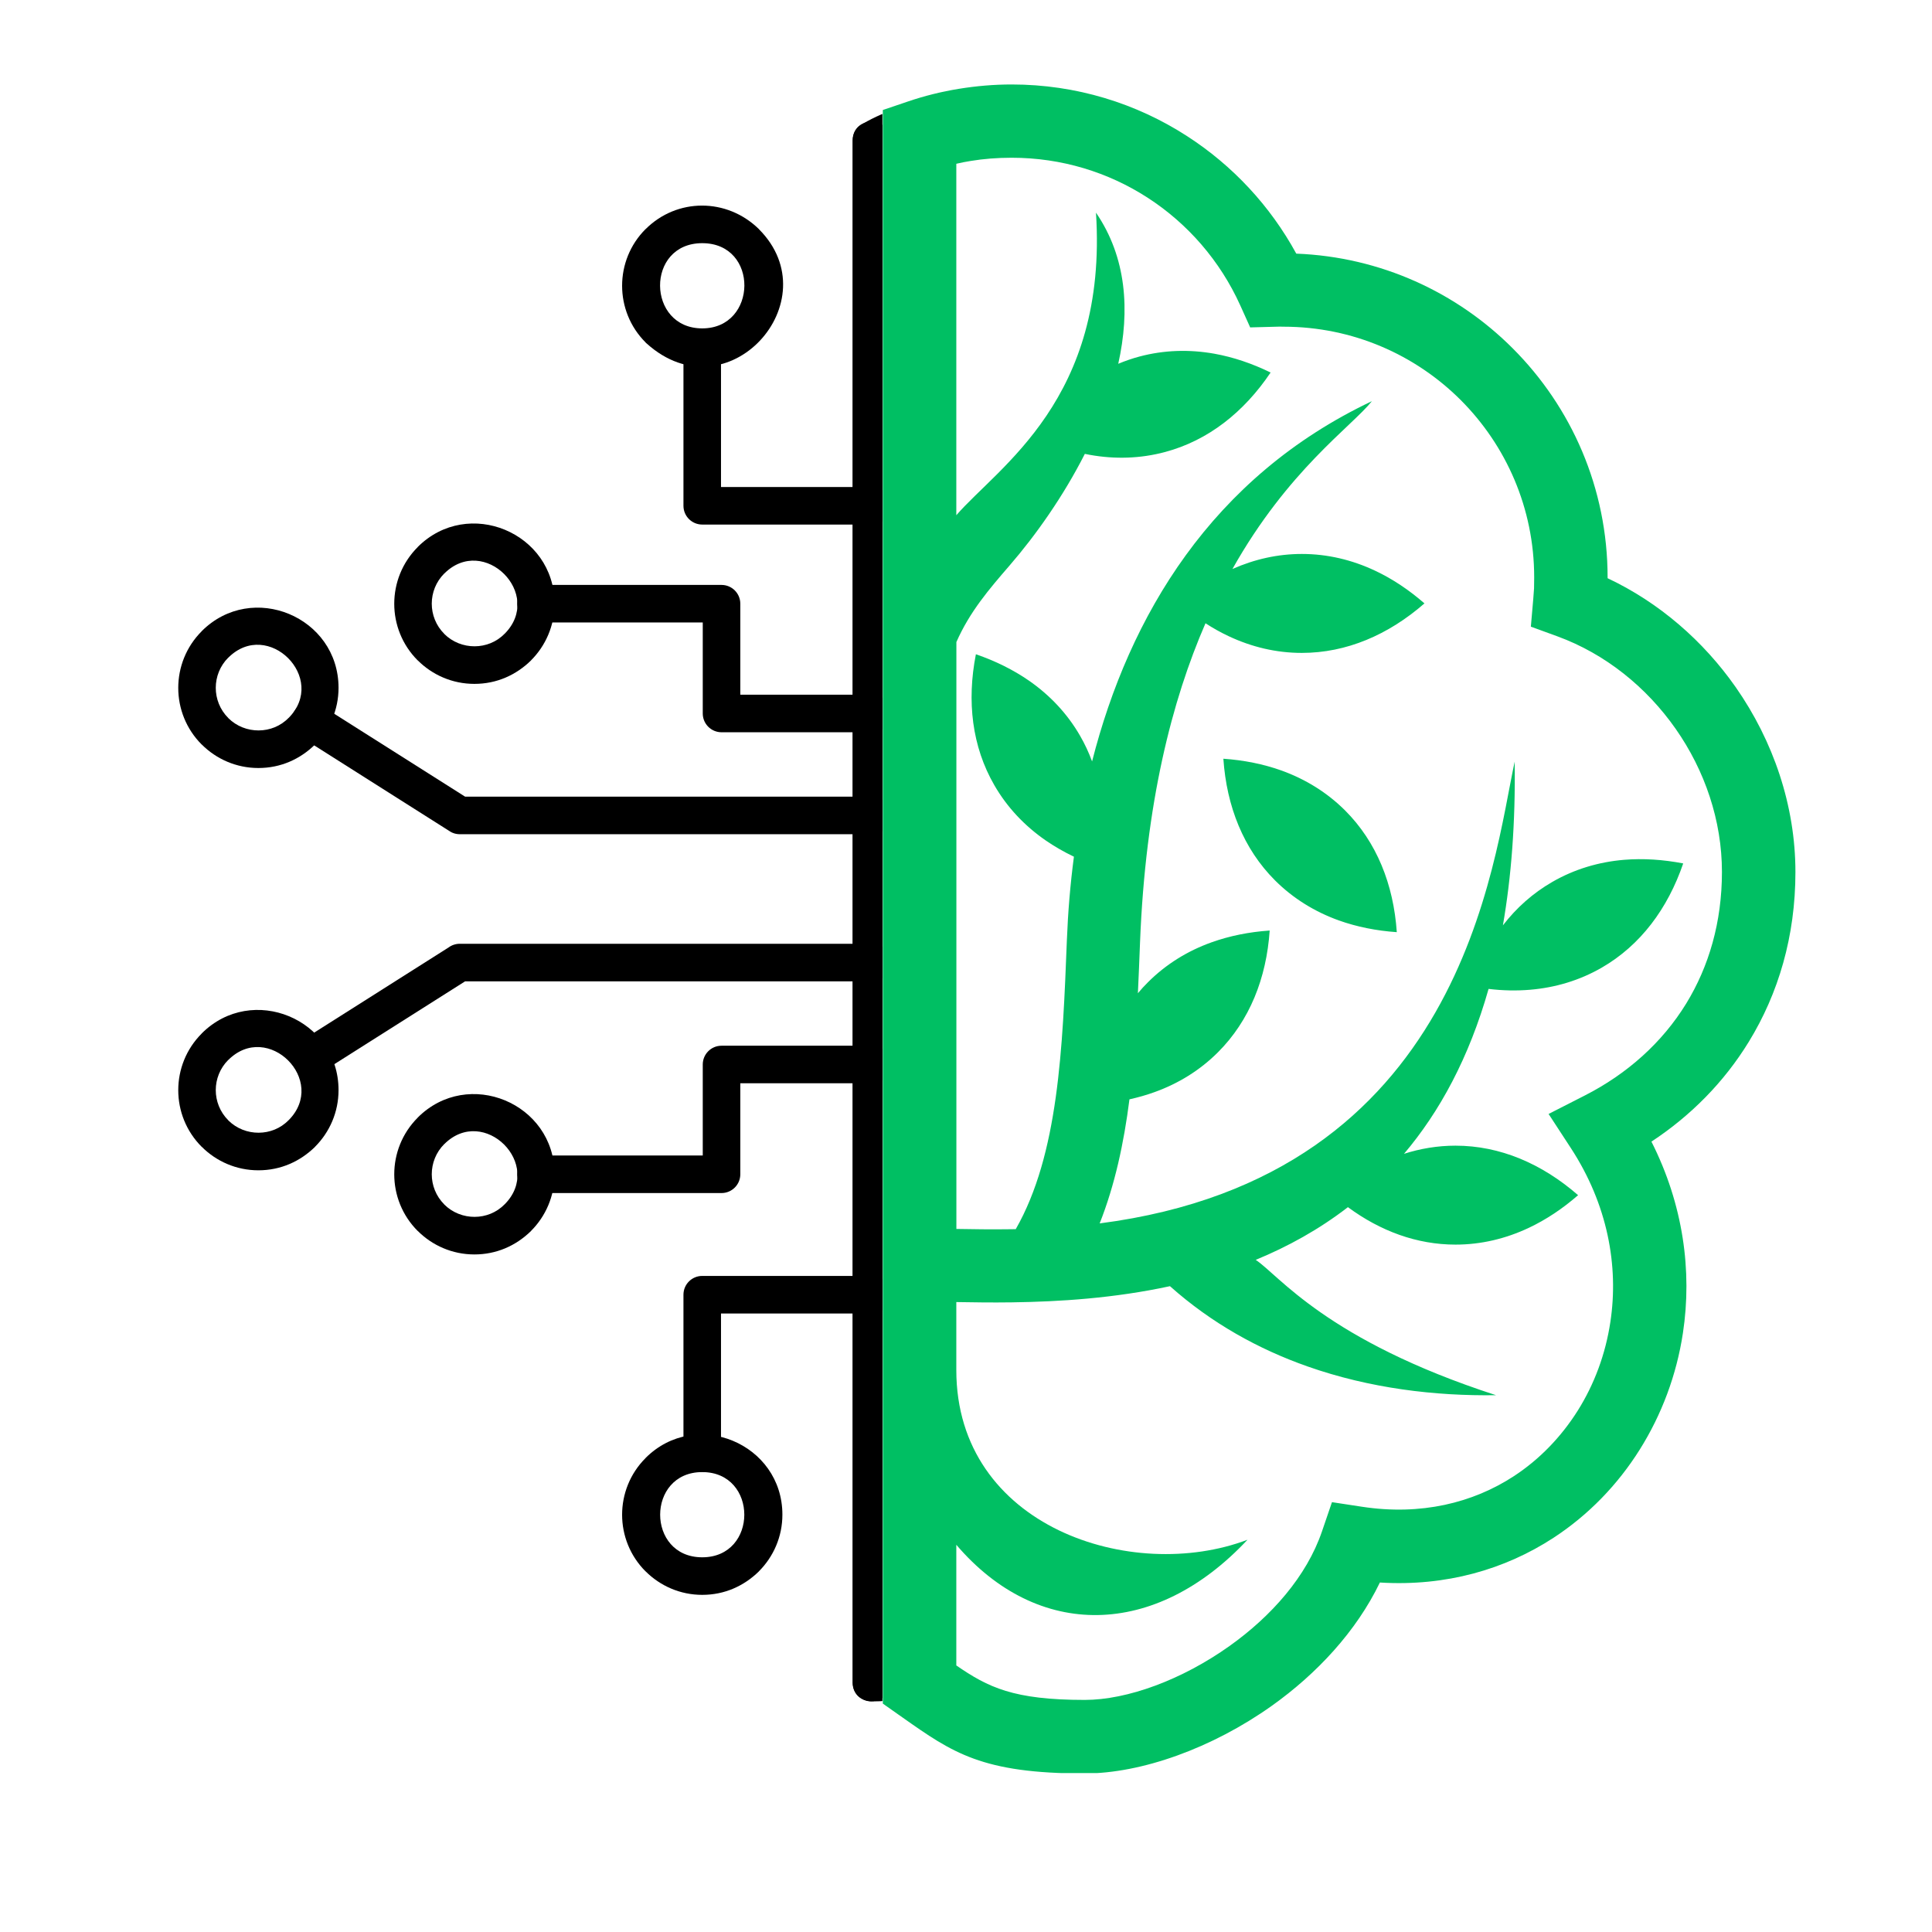 <svg xmlns="http://www.w3.org/2000/svg" xmlns:xlink="http://www.w3.org/1999/xlink" width="5000" zoomAndPan="magnify" viewBox="0 0 3750 3750" height="5000" preserveAspectRatio="xMidYMid meet" version="1.0"><defs><clipPath id="90e3487af6"><path d="M 1326 2476 L 1712.734 2476 L 1712.734 2857 L 1326 2857 Z M 1326 2476 " clip-rule="nonzero"/></clipPath><clipPath id="ad93c1d9e5"><path d="M 1326 637 L 1712.734 637 L 1712.734 1019 L 1326 1019 Z M 1326 637 " clip-rule="nonzero"/></clipPath><clipPath id="bb8c8e8e89"><path d="M 1003 2029 L 1712.734 2029 L 1712.734 2316 L 1003 2316 Z M 1003 2029 " clip-rule="nonzero"/></clipPath><clipPath id="b99ebaf9e5"><path d="M 1003 1135 L 1712.734 1135 L 1712.734 1422 L 1003 1422 Z M 1003 1135 " clip-rule="nonzero"/></clipPath><clipPath id="18f148a537"><path d="M 565 1831 L 1712.734 1831 L 1712.734 2090 L 565 2090 Z M 565 1831 " clip-rule="nonzero"/></clipPath><clipPath id="fca82aaba6"><path d="M 565 1362 L 1712.734 1362 L 1712.734 1620 L 565 1620 Z M 565 1362 " clip-rule="nonzero"/></clipPath><clipPath id="1744562db5"><path d="M 1655 192 L 1712.734 192 L 1712.734 3303 L 1655 3303 Z M 1655 192 " clip-rule="nonzero"/></clipPath><clipPath id="841d10067f"><path d="M 1655 236 L 1712.734 236 L 1712.734 3302 L 1655 3302 Z M 1655 236 " clip-rule="nonzero"/></clipPath><clipPath id="7da0cfb84d"><path d="M 1608.367 163.676 L 3485 163.676 L 3485 3441.461 L 1608.367 3441.461 Z M 1608.367 163.676 " clip-rule="nonzero"/></clipPath></defs><g clip-path="url(#90e3487af6)"><path fill="#000000" d="M 1691.512 2549.461 C 1739.488 2549.461 1739.488 2476.566 1691.512 2476.566 L 1363.02 2476.566 C 1342.902 2476.566 1326.578 2492.895 1326.578 2513.016 L 1326.578 2820.867 C 1326.578 2868.848 1399.465 2868.848 1399.465 2820.867 L 1399.465 2549.461 Z M 1691.512 2549.461 " fill-opacity="1" fill-rule="nonzero"/></g><path fill="#000000" d="M 1363.039 3095.605 C 1320.18 3095.605 1281.332 3078.184 1253.16 3050.027 L 1253.016 3050.027 C 1192.336 2989.344 1192.352 2890.809 1253.016 2830.125 L 1253.016 2829.977 C 1350.812 2732.172 1518.621 2802.043 1518.621 2939.996 C 1518.621 2982.855 1501.199 3021.711 1473.047 3049.883 L 1473.047 3050.027 C 1444.199 3078.258 1406.609 3095.605 1363.039 3095.605 Z M 1363.039 3022.711 C 1471.918 3022.711 1471.934 2857.312 1363.039 2857.312 C 1254.125 2857.312 1254.109 3022.711 1363.039 3022.711 Z M 1363.039 3022.711 " fill-opacity="1" fill-rule="nonzero"/><g clip-path="url(#ad93c1d9e5)"><path fill="#000000" d="M 1691.512 1018.168 C 1739.488 1018.168 1739.488 945.273 1691.512 945.273 L 1399.465 945.273 L 1399.465 673.867 C 1399.465 625.883 1326.578 625.883 1326.578 673.867 L 1326.578 981.719 C 1326.578 1001.84 1342.902 1018.168 1363.02 1018.168 Z M 1691.512 1018.168 " fill-opacity="1" fill-rule="nonzero"/></g><path fill="#000000" d="M 1363.039 472.004 C 1252.668 472.004 1255.129 637.402 1363.039 637.402 C 1470.551 637.402 1473.664 472.004 1363.039 472.004 Z M 1253.16 444.688 C 1313.75 384.129 1410.617 383.582 1473.047 444.688 L 1473.047 444.832 C 1612.41 584.281 1412.168 807.773 1255.363 666.887 C 1254.562 666.215 1253.781 665.504 1253.016 664.738 L 1253.016 664.59 C 1192.352 603.906 1192.336 505.371 1253.016 444.688 Z M 1253.16 444.688 " fill-opacity="1" fill-rule="nonzero"/><g clip-path="url(#bb8c8e8e89)"><path fill="#000000" d="M 1039.906 2242.812 C 991.93 2242.812 991.93 2315.707 1039.906 2315.707 L 1400.484 2315.707 C 1420.602 2315.707 1436.93 2299.379 1436.93 2279.262 L 1436.93 2102.637 L 1691.527 2102.637 C 1739.508 2102.637 1739.508 2029.742 1691.527 2029.742 L 1400.484 2029.742 C 1380.367 2029.742 1364.043 2046.07 1364.043 2066.188 L 1364.043 2242.812 Z M 1039.906 2242.812 " fill-opacity="1" fill-rule="nonzero"/></g><g clip-path="url(#b99ebaf9e5)"><path fill="#000000" d="M 1039.906 1135.344 C 991.93 1135.344 991.93 1208.238 1039.906 1208.238 L 1364.043 1208.238 L 1364.043 1384.863 C 1364.043 1404.98 1380.367 1421.309 1400.484 1421.309 L 1691.527 1421.309 C 1739.508 1421.309 1739.508 1348.414 1691.527 1348.414 L 1436.93 1348.414 L 1436.93 1171.793 C 1436.93 1151.672 1420.602 1135.344 1400.484 1135.344 Z M 1039.906 1135.344 " fill-opacity="1" fill-rule="nonzero"/></g><path fill="#000000" d="M 920.77 2434.871 C 877.914 2434.871 839.062 2417.449 810.891 2389.293 L 810.746 2389.293 C 750.066 2328.609 750.086 2230.074 810.746 2169.391 L 810.746 2169.242 C 908.543 2071.438 1076.352 2141.309 1076.352 2279.262 C 1076.352 2322.121 1058.93 2360.977 1030.777 2389.148 L 1030.777 2389.293 C 1000.82 2418.617 962.848 2434.871 920.77 2434.871 Z M 862.223 2337.812 C 894.785 2370.305 948.305 2369.668 979.227 2337.738 L 979.301 2337.812 C 1056.254 2260.672 939.156 2143.914 862.297 2220.781 L 862.223 2220.707 C 830.133 2252.871 829.844 2305.285 862.297 2337.738 Z M 862.223 2337.812 " fill-opacity="1" fill-rule="nonzero"/><path fill="#000000" d="M 920.77 1327.402 C 877.914 1327.402 839.062 1309.98 810.891 1281.824 L 810.746 1281.824 C 750.047 1221.121 750.102 1122.605 810.746 1061.922 L 810.746 1061.773 C 908.598 963.914 1076.352 1033.895 1076.352 1171.793 C 1076.352 1214.652 1058.93 1253.508 1030.777 1281.68 L 1030.777 1281.824 C 1001.934 1310.055 964.34 1327.402 920.77 1327.402 Z M 862.223 1230.344 C 894.785 1262.836 948.305 1262.199 979.227 1230.27 L 979.301 1230.344 C 1056.254 1153.203 939.156 1036.445 862.297 1113.312 L 862.223 1113.238 C 830.133 1145.402 829.844 1197.816 862.297 1230.27 Z M 862.223 1230.344 " fill-opacity="1" fill-rule="nonzero"/><g clip-path="url(#18f148a537)"><path fill="#000000" d="M 1691.512 1904.766 C 1739.488 1904.766 1739.488 1831.871 1691.512 1831.871 L 892.383 1831.871 C 884.199 1831.871 876.637 1834.566 870.551 1839.121 L 582.789 2021.434 C 542.281 2047.02 581.129 2108.43 621.512 2082.938 L 902.75 1904.766 Z M 1691.512 1904.766 " fill-opacity="1" fill-rule="nonzero"/></g><g clip-path="url(#fca82aaba6)"><path fill="#000000" d="M 1691.512 1619.199 C 1739.488 1619.199 1739.488 1546.305 1691.512 1546.305 L 902.77 1546.305 L 621.527 1368.133 C 581.148 1342.621 542.297 1404.051 582.805 1429.637 L 870.57 1611.945 C 876.656 1616.504 884.199 1619.199 892.398 1619.199 L 1691.527 1619.199 Z M 1691.512 1619.199 " fill-opacity="1" fill-rule="nonzero"/></g><path fill="#000000" d="M 501.516 2271.551 C 458.66 2271.551 419.809 2254.129 391.637 2225.973 L 391.492 2225.973 C 330.812 2165.289 330.832 2066.754 391.492 2006.07 L 391.492 2005.922 C 489.289 1908.117 657.098 1977.988 657.098 2115.941 C 657.098 2158.801 639.676 2197.656 611.523 2225.828 L 611.523 2225.973 C 582.68 2254.203 545.086 2271.551 501.516 2271.551 Z M 442.969 2174.492 C 475.531 2206.984 529.051 2206.348 559.973 2174.418 L 560.047 2174.492 C 637 2097.352 519.902 1980.594 443.043 2057.461 L 442.969 2057.387 C 410.883 2089.551 410.59 2141.965 443.043 2174.418 Z M 442.969 2174.492 " fill-opacity="1" fill-rule="nonzero"/><path fill="#000000" d="M 501.516 1490.707 C 458.66 1490.707 419.809 1473.285 391.637 1445.129 L 391.492 1445.129 C 330.793 1384.426 330.848 1285.906 391.492 1225.223 L 391.492 1225.078 C 489.344 1127.215 657.098 1197.195 657.098 1335.094 C 657.098 1377.957 639.676 1416.809 611.523 1444.98 L 611.523 1445.129 C 582.68 1473.355 545.086 1490.707 501.516 1490.707 Z M 442.969 1393.645 C 475.531 1426.141 529.051 1425.5 559.973 1393.574 L 560.047 1393.645 C 637 1316.504 519.902 1199.746 443.043 1276.613 L 442.969 1276.543 C 410.883 1308.707 410.59 1361.117 443.043 1393.574 Z M 442.969 1393.645 " fill-opacity="1" fill-rule="nonzero"/><g clip-path="url(#1744562db5)"><path fill="#000000" d="M 1675.75 239.523 C 1853.832 138.219 2081.191 205.211 2175.836 388.176 C 2414.508 335.672 2636.508 530.246 2614.168 774.262 C 2915.504 824.176 3023.105 1205.832 2790.156 1405.836 C 2978.191 1522.926 3017.66 1779.258 2874.781 1947.336 C 3054.703 2158.91 2937.355 2487.047 2665.098 2537.418 C 2664.586 2854.309 2370.883 3088.645 2061.637 3019.688 C 1997.387 3183.297 1861.996 3302.461 1691.512 3302.461 C 1671.395 3302.461 1655.066 3286.133 1655.066 3266.016 L 1655.066 272.402 C 1655.066 257.93 1663.504 245.43 1675.73 239.543 Z M 1779.414 274.953 C 1761.5 279.746 1744.281 286.215 1727.973 294.141 L 1727.973 3227.125 C 1858.496 3209.742 1965.207 3097.773 2003.727 2965.691 C 2009.469 2946.41 2029.785 2935.422 2049.062 2941.18 L 2049.047 2941.215 C 2344.117 3029.145 2617.957 2779.898 2591.281 2508.914 C 2584.301 2437.969 2696.969 2502.809 2812.352 2376.793 C 2918.949 2260.379 2913.684 2091.938 2798.758 1972.629 C 2784.781 1958.141 2785.199 1935.07 2799.688 1921.094 L 2824.996 1947.316 L 2799.797 1921.129 C 2959.168 1767.395 2885.949 1510.914 2709.359 1445.766 C 2677.309 1433.938 2677.125 1394.629 2702.07 1379.797 L 2720.695 1411.121 L 2702.18 1379.797 C 2861.551 1285.07 2891.816 1066.988 2764.699 932.535 C 2716.027 881.051 2648.57 847.449 2573.297 842.672 C 2548.332 842.035 2532.734 820.895 2537.145 799.047 L 2537.289 799.082 C 2582.332 575.352 2364.617 400.387 2167.871 465.59 C 2149.688 471.984 2129.461 463.039 2122.078 444.977 L 2155.809 431.184 L 2122.207 444.852 C 2067.359 310.617 1920.508 237.102 1779.414 274.953 Z M 1779.414 274.953 " fill-opacity="1" fill-rule="nonzero"/></g><g clip-path="url(#841d10067f)"><path fill="#000000" d="M 1655.066 3265.996 C 1655.066 3313.98 1727.953 3313.98 1727.953 3265.996 L 1727.953 272.383 C 1727.953 224.398 1655.066 224.398 1655.066 272.383 Z M 1655.066 3265.996 " fill-opacity="1" fill-rule="nonzero"/></g><g clip-path="url(#7da0cfb84d)"><path fill="#00bf63" d="M 2678.402 3071.535 C 2632.418 3166.809 2555.871 3248.727 2468.723 3310.82 C 2352.797 3393.285 2215.535 3442.301 2105.117 3442.301 C 1906.039 3442.301 1849.039 3402.098 1751.703 3333.535 L 1743.855 3328.027 L 1713.566 3306.688 L 1713.566 213.516 L 1762.305 196.992 C 1794.246 186.117 1827.426 177.855 1861.434 172.352 C 1895.438 166.844 1929.582 163.953 1963.586 163.953 C 2088.871 163.953 2205.898 200.711 2304.062 264.18 C 2392.449 321.18 2465.555 399.652 2516.082 492.309 C 2679.918 498.645 2827.781 567.617 2936.133 676.105 C 3049.992 789.965 3120.344 947.191 3120.344 1120.801 L 3120.344 1122.316 C 3220.297 1169.402 3305.93 1243.746 3368.988 1333.785 C 3441.957 1438.145 3484.91 1563.707 3484.91 1692.711 C 3484.91 1817.305 3451.867 1928.41 3394.457 2022.031 C 3346.547 2100.23 3281.84 2165.629 3205.426 2215.879 C 3267.246 2338.137 3284.73 2467.414 3266.555 2587.328 C 3254.301 2668.559 3225.391 2745.656 3182.711 2813.668 C 3140.031 2881.684 3083.309 2940.469 3015.434 2984.801 C 2921.539 3046.066 2806.855 3079.523 2678.816 3071.676 Z M 559.977 2239.836 C 527.488 2229.371 493.895 2223.727 459.199 2223.727 C 372.602 2223.727 291.371 2258.695 221.156 2319.824 C 251.309 2346.121 283.387 2367.461 316.98 2383.293 C 361.723 2404.359 409.496 2415.785 459.062 2415.785 C 533.957 2415.785 604.859 2389.625 667.918 2343.09 C 724.09 2386.461 784.664 2419.777 846.895 2445.387 C 802.289 2474.711 709.77 2601.371 380.449 2708.07 C 498.574 2709.859 625.375 2694.855 746.527 2652.176 C 841.113 2618.855 932.391 2568.605 1013.348 2496.465 C 1121.422 2519.867 1227.844 2526.613 1320.09 2527.852 C 1359.465 2528.402 1395.672 2527.852 1428.027 2527.301 L 1428.027 2659.195 C 1428.027 2964.562 1086.176 3073.465 862.867 2988.656 C 1041.844 3180.164 1269.836 3183.605 1428.027 2998.43 L 1428.027 3232.617 C 1366.211 3275.16 1317.059 3299.527 1178.832 3299.527 C 1096.09 3299.527 989.941 3260.566 897.559 3194.758 C 816.605 3137.07 748.043 3059.973 718.168 2972.133 L 698.895 2915.688 L 640.242 2924.637 C 526.246 2941.984 425.605 2917.203 346.168 2865.434 C 295.914 2832.668 253.785 2788.75 221.707 2737.809 C 189.629 2686.73 167.875 2628.219 158.512 2565.988 C 141.992 2457.086 163.883 2337.723 235.199 2228.406 L 278.43 2162.184 L 207.941 2126.25 C 126.16 2084.535 57.871 2023.82 11.199 1947.684 C -32.719 1875.957 -58.051 1789.906 -58.051 1692.434 C -58.051 1592.754 -24.871 1495.555 31.715 1414.738 C 88.438 1333.648 168.426 1269.078 261.496 1235.074 L 312.848 1216.348 L 308.168 1162.516 C 307.34 1152.605 306.793 1145.582 306.652 1141.867 L 306.652 1141.59 C 306.516 1137.734 306.379 1130.852 306.379 1120.664 C 306.379 986.293 360.898 864.723 448.871 776.609 C 536.848 688.637 658.555 634.117 792.926 634.117 C 804.078 634.117 796.645 633.84 800.637 633.977 L 857.633 635.492 L 877.047 592.398 C 915.871 506.629 978.652 434.07 1056.988 383.543 C 1132.848 334.531 1223.301 306.172 1320.641 306.172 C 1348.449 306.172 1374.883 308.234 1399.941 312.367 C 1409.441 313.879 1418.801 315.672 1428.027 317.875 L 1428.027 1000.059 C 1346.934 906.164 1133.398 775.371 1156.941 412.73 C 1097.465 499.742 1090.719 602.863 1113.711 706.121 C 1100.496 700.613 1086.727 695.934 1072.684 692.078 C 1024.773 679.273 975.621 677.898 927.023 686.57 C 890.402 693.18 853.777 705.57 817.984 723.055 C 869.887 800.289 939.277 855.086 1022.984 877.391 C 1070.895 890.195 1120.043 891.57 1168.645 882.758 C 1171.949 882.207 1175.254 881.52 1178.559 880.832 C 1220.137 962.75 1273.418 1038.332 1324.906 1097.809 C 1364.145 1143.242 1401.73 1186.75 1427.891 1246.086 L 1427.891 2385.219 C 1395.809 2385.77 1359.738 2386.32 1321.602 2385.77 L 1312.652 2385.633 C 1229.773 2240.523 1221.648 2035.523 1213.391 1823.777 C 1211.324 1770.91 1206.918 1716.941 1199.758 1662.695 C 1219.309 1653.332 1237.758 1642.73 1255.105 1630.754 C 1295.719 1602.531 1329.449 1566.871 1354.23 1523.918 C 1397.602 1448.883 1407.926 1361.047 1390.027 1269.766 C 1352.305 1282.707 1317.746 1299.781 1287.047 1320.984 C 1246.43 1349.207 1212.699 1384.863 1187.918 1427.82 C 1178.695 1443.926 1170.848 1460.586 1164.516 1477.797 C 1092.371 1195.148 932.254 925.852 621.383 778.539 C 660.895 827.965 784.254 912.359 892.055 1104.141 C 849.234 1085.145 804.078 1074.957 757.27 1074.957 C 707.703 1074.957 659.93 1086.383 615.188 1107.445 C 581.457 1123.281 549.375 1144.758 519.363 1170.914 C 589.441 1232.043 670.809 1267.012 757.406 1267.012 C 806.969 1267.012 854.742 1255.586 899.488 1234.523 C 914.77 1227.363 929.777 1218.965 944.371 1209.465 C 1009.352 1358.844 1060.844 1558.75 1071.445 1829.145 C 1072.684 1862.188 1074.062 1895.094 1075.574 1927.586 C 1069.379 1920.148 1062.91 1912.992 1056.027 1906.246 C 1020.918 1871.137 979.062 1845.391 932.531 1828.734 C 897.422 1816.203 859.699 1808.633 819.773 1805.879 C 826.105 1898.672 858.871 1980.863 920.141 2042.129 C 955.246 2077.238 997.102 2102.984 1043.633 2119.645 C 1059.191 2125.289 1075.438 2129.832 1091.957 2133.41 C 1102.836 2218.633 1120.32 2299.723 1149.781 2374.207 C 444.328 2282.926 386.504 1673.16 344.238 1477.934 C 342.586 1596.75 350.848 1702.07 367.094 1795.691 C 340.797 1761.547 308.719 1733.047 271.27 1711.434 C 228.316 1686.652 181.23 1672.609 131.941 1668.477 C 94.77 1665.449 56.359 1667.926 17.121 1675.5 C 47.27 1763.473 100.141 1834.379 175.172 1877.746 C 218.129 1902.527 265.211 1916.57 314.5 1920.699 C 340.66 1922.902 367.645 1922.352 394.902 1919.047 C 432.902 2053.008 490.039 2157.777 559.289 2239.422 Z M 685.812 1786.465 C 732.348 1769.668 774.203 1743.926 809.309 1708.953 C 870.574 1647.688 903.344 1565.496 909.676 1472.703 C 869.887 1475.457 832.027 1483.027 796.918 1495.555 C 750.383 1512.352 708.531 1538.098 673.422 1573.066 C 612.156 1634.336 579.391 1716.527 573.059 1809.32 C 612.844 1806.566 650.707 1798.996 685.812 1786.465 Z M 605.824 3071.535 C 651.809 3166.809 728.355 3248.727 815.504 3310.816 C 931.43 3393.285 1068.691 3442.301 1179.109 3442.301 C 1378.188 3442.301 1435.188 3402.098 1532.523 3333.535 L 1540.371 3328.027 L 1570.66 3306.688 L 1570.66 213.516 L 1521.922 196.992 C 1489.98 186.117 1456.801 177.855 1422.797 172.348 C 1388.789 166.844 1354.645 163.953 1320.641 163.953 C 1195.355 163.953 1078.328 200.711 980.168 264.18 C 891.777 321.176 818.672 399.652 768.145 492.309 C 604.309 498.641 456.445 567.617 348.094 676.105 C 234.234 789.965 163.883 947.191 163.883 1120.801 L 163.883 1122.316 C 63.93 1169.402 -21.703 1243.746 -84.762 1333.785 C -157.73 1438.145 -200.684 1563.707 -200.684 1692.707 C -200.684 1817.305 -167.641 1928.41 -110.23 2022.031 C -62.32 2100.23 2.391 2165.625 78.801 2215.879 C 16.984 2338.137 -0.504 2467.414 17.672 2587.328 C 29.926 2668.559 58.836 2745.656 101.516 2813.668 C 144.195 2881.68 200.918 2940.469 268.793 2984.801 C 362.688 3046.066 477.371 3079.523 605.41 3071.676 Z M 2724.25 2239.836 C 2756.742 2229.371 2790.473 2223.727 2825.027 2223.727 C 2911.625 2223.727 2992.855 2258.695 3063.07 2319.824 C 3032.918 2346.121 3000.84 2367.461 2967.246 2383.293 C 2922.504 2404.355 2874.73 2415.785 2825.164 2415.785 C 2750.27 2415.785 2679.367 2389.625 2616.312 2343.09 C 2560.141 2386.461 2499.562 2419.777 2437.332 2445.387 C 2481.938 2474.711 2574.457 2601.371 2903.777 2708.07 C 2785.652 2709.859 2658.852 2694.855 2537.699 2652.176 C 2443.113 2618.855 2351.836 2568.605 2270.883 2496.461 C 2162.805 2519.867 2056.383 2526.613 1964.137 2527.852 C 1924.762 2528.402 1888.555 2527.852 1856.199 2527.301 L 1856.199 2659.195 C 1856.199 2964.562 2198.051 3073.465 2421.363 2988.656 C 2242.383 3180.164 2014.391 3183.605 1856.199 2998.43 L 1856.199 3232.617 C 1918.016 3275.16 1967.168 3299.527 2105.395 3299.527 C 2188.137 3299.527 2294.285 3260.566 2386.668 3194.758 C 2467.621 3137.07 2536.184 3059.973 2566.059 2972.133 L 2585.336 2915.688 L 2643.984 2924.637 C 2757.98 2941.984 2858.621 2917.203 2938.062 2865.434 C 2988.312 2832.668 3030.441 2788.75 3062.52 2737.809 C 3094.598 2686.73 3116.352 2628.219 3125.715 2565.988 C 3142.234 2457.086 3120.344 2337.723 3049.027 2228.406 L 3005.797 2162.184 L 3076.289 2126.25 C 3158.066 2084.535 3226.355 2023.82 3273.027 1947.684 C 3316.945 1875.957 3342.277 1789.906 3342.277 1692.434 C 3342.277 1592.754 3309.098 1495.555 3252.512 1414.738 C 3195.789 1333.648 3115.801 1269.078 3022.73 1235.074 L 2971.379 1216.348 L 2976.059 1162.516 C 2976.887 1152.605 2977.438 1145.582 2977.574 1141.867 L 2977.574 1141.59 C 2977.711 1137.734 2977.848 1130.852 2977.848 1120.664 C 2977.848 986.293 2923.328 864.723 2835.355 776.609 C 2747.379 688.637 2625.672 634.117 2491.301 634.117 C 2480.148 634.117 2487.582 633.84 2483.59 633.977 L 2426.594 635.492 L 2407.18 592.398 C 2368.355 506.629 2305.574 434.07 2227.238 383.543 C 2151.379 334.531 2060.926 306.172 1963.586 306.172 C 1935.777 306.172 1909.344 308.234 1884.285 312.367 C 1874.785 313.879 1865.426 315.672 1856.199 317.875 L 1856.199 1000.059 C 1937.293 906.164 2150.828 775.371 2127.285 412.73 C 2186.762 499.742 2193.508 602.863 2170.516 706.121 C 2183.73 700.613 2197.5 695.793 2211.543 692.078 C 2259.453 679.273 2308.605 677.898 2357.203 686.57 C 2393.824 693.18 2430.449 705.57 2466.242 723.055 C 2414.34 800.289 2344.812 855.086 2261.242 877.391 C 2213.332 890.195 2164.184 891.57 2115.582 882.898 C 2112.277 882.348 2108.973 881.656 2105.668 880.969 C 2064.09 962.887 2010.812 1038.473 1959.32 1097.945 C 1920.082 1143.379 1882.496 1186.887 1856.336 1246.223 L 1856.336 2385.359 C 1888.418 2385.91 1924.488 2386.461 1962.625 2385.91 L 1971.574 2385.77 C 2054.453 2240.66 2062.578 2035.66 2070.836 1823.914 C 2072.902 1771.047 2077.309 1717.078 2084.469 1662.832 C 2064.918 1653.473 2046.469 1642.871 2029.121 1630.891 C 1988.508 1602.668 1954.777 1567.012 1929.996 1524.055 C 1886.625 1449.023 1876.301 1361.184 1894.199 1269.906 C 1931.922 1282.848 1966.48 1299.918 1997.18 1321.121 C 2037.797 1349.344 2071.527 1385.004 2096.309 1427.957 C 2105.668 1444.066 2113.379 1460.723 2119.711 1477.934 C 2191.855 1195.285 2351.973 925.988 2662.844 778.676 C 2623.332 828.102 2499.973 912.496 2392.172 1104.418 C 2434.992 1085.418 2480.148 1075.23 2526.957 1075.23 C 2576.523 1075.23 2624.297 1086.656 2669.039 1107.723 C 2702.77 1123.555 2734.852 1145.031 2764.863 1171.191 C 2694.785 1232.32 2613.418 1267.289 2526.82 1267.289 C 2477.121 1267.289 2429.484 1255.863 2384.738 1234.797 C 2369.457 1227.637 2354.449 1219.238 2339.855 1209.742 C 2274.875 1359.121 2223.383 1559.023 2212.781 1829.422 C 2211.543 1862.465 2210.164 1895.367 2208.652 1927.859 C 2214.848 1920.426 2221.316 1913.266 2228.203 1906.52 C 2263.309 1871.414 2305.164 1845.668 2351.695 1829.008 C 2386.805 1816.48 2424.527 1808.906 2464.453 1806.152 C 2458.121 1898.949 2425.355 1981.141 2364.09 2042.406 C 2328.98 2077.516 2287.129 2103.258 2240.594 2119.918 C 2225.035 2125.562 2208.789 2130.105 2192.27 2133.824 C 2181.391 2219.047 2163.906 2300.137 2134.445 2374.621 C 2839.898 2283.34 2897.723 1673.57 2939.988 1478.348 C 2941.641 1597.16 2933.379 1702.484 2917.133 1796.105 C 2943.43 1761.961 2975.508 1733.461 3012.957 1711.848 C 3055.91 1687.062 3102.996 1673.02 3152.285 1668.891 C 3189.457 1665.863 3227.867 1668.34 3267.105 1675.914 C 3236.957 1763.887 3184.086 1834.789 3109.055 1878.16 C 3066.098 1902.941 3019.016 1916.984 2969.727 1921.113 C 2943.566 1923.316 2916.582 1922.766 2889.324 1919.461 C 2851.324 2053.422 2794.188 2158.191 2724.938 2239.836 Z M 2598.414 1786.465 C 2551.879 1769.668 2510.023 1743.926 2474.918 1708.953 C 2413.652 1647.688 2380.883 1565.496 2374.551 1472.703 C 2414.34 1475.457 2452.199 1483.027 2487.309 1495.555 C 2533.844 1512.352 2575.695 1538.098 2610.805 1573.066 C 2672.07 1634.332 2704.836 1716.527 2711.172 1809.32 C 2671.383 1806.566 2633.52 1798.996 2598.414 1786.465 Z M 2598.414 1786.465 " fill-opacity="1" fill-rule="nonzero"/></g></svg>